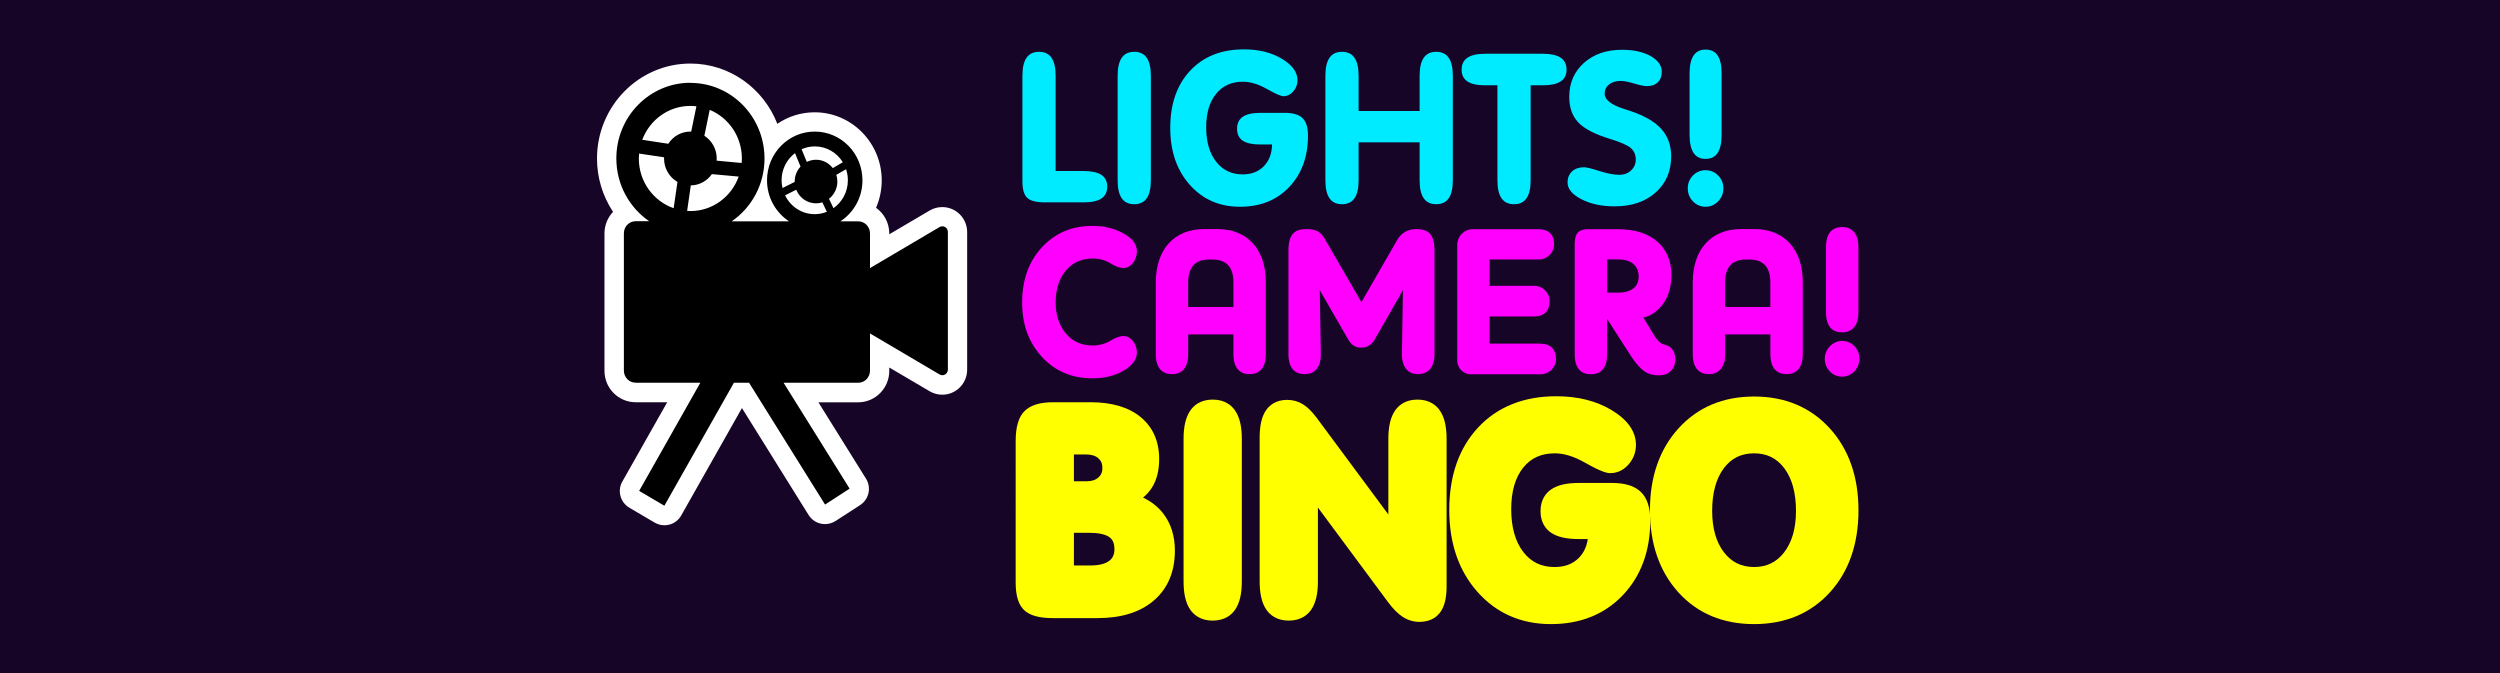 <?xml version="1.0" encoding="utf-8"?>
<!-- Generator: Adobe Illustrator 28.2.0, SVG Export Plug-In . SVG Version: 6.00 Build 0)  -->
<svg version="1.1" id="Layer_1" xmlns="http://www.w3.org/2000/svg" xmlns:xlink="http://www.w3.org/1999/xlink" x="0px" y="0px"
	 viewBox="0 0 490 132" style="enable-background:new 0 0 490 132;" xml:space="preserve">
<style type="text/css">
	.st0{fill:#170527;}
	.st1{enable-background:new    ;}
	.st2{fill:#00EBFF;}
	.st3{fill:#FFFF00;}
	.st4{fill:#FF00FF;}
	.st5{fill:#FFFFFF;}
</style>
<rect class="st0" width="490" height="132"/>
<g>
	<g class="st1">
		<path class="st2" d="M200.394,14.878c0-1.587,0.267-2.771,0.803-3.551c0.536-0.78,1.353-1.17,2.451-1.17
			c1.098,0,1.914,0.39,2.45,1.17c0.536,0.78,0.804,1.964,0.804,3.551v18.644h5.489c1.568,0,2.731,0.254,3.489,0.76
			c0.758,0.507,1.137,1.274,1.137,2.3c0,1.04-0.379,1.814-1.137,2.321c-0.758,0.507-1.921,0.76-3.489,0.76h-7.587
			c-1.686,0-2.843-0.293-3.47-0.88c-0.628-0.587-0.941-1.687-0.941-3.301V14.878z"/>
		<path class="st2" d="M225.566,35.323c0,1.587-0.268,2.767-0.804,3.541c-0.536,0.774-1.353,1.161-2.45,1.161
			s-1.915-0.387-2.451-1.161c-0.536-0.773-0.803-1.954-0.803-3.541V14.878c0-1.587,0.268-2.771,0.803-3.551
			c0.536-0.78,1.353-1.17,2.451-1.17s1.914,0.39,2.45,1.17c0.536,0.78,0.804,1.964,0.804,3.551V35.323z"/>
		<path class="st2" d="M249.327,28.321h-2.293c-1.57,0-2.722-0.25-3.46-0.75c-0.739-0.5-1.108-1.277-1.108-2.331
			c0-1.053,0.373-1.837,1.117-2.35c0.745-0.513,1.895-0.77,3.451-0.77h4.783c1.62,0,2.784,0.347,3.49,1.04
			c0.706,0.694,1.058,1.827,1.058,3.401c0,4.148-1.225,7.512-3.676,10.092c-2.45,2.581-5.668,3.871-9.654,3.871
			c-4.013,0-7.293-1.433-9.842-4.301c-2.548-2.867-3.823-6.581-3.823-11.143c0-4.708,1.304-8.452,3.911-11.233
			c2.608-2.78,6.114-4.171,10.518-4.171c2.914,0,5.395,0.614,7.44,1.841c2.045,1.227,3.068,2.634,3.068,4.221
			c0,0.827-0.274,1.554-0.823,2.18c-0.549,0.628-1.196,0.94-1.94,0.94c-0.484,0-1.562-0.473-3.236-1.42
			c-1.673-0.947-3.248-1.42-4.725-1.42c-2.208,0-3.957,0.797-5.244,2.39c-1.287,1.594-1.931,3.778-1.931,6.551
			c0,2.814,0.647,5.055,1.941,6.722c1.294,1.667,3.026,2.501,5.196,2.501c1.725,0,3.11-0.53,4.156-1.59
			C248.746,31.532,249.287,30.108,249.327,28.321z"/>
		<path class="st2" d="M266.286,27.901v7.422c0,1.587-0.269,2.767-0.805,3.541c-0.536,0.774-1.353,1.161-2.451,1.161
			s-1.915-0.387-2.451-1.161c-0.536-0.773-0.802-1.954-0.802-3.541V14.878c0-1.587,0.267-2.771,0.802-3.551
			c0.536-0.78,1.353-1.17,2.451-1.17s1.915,0.39,2.451,1.17c0.536,0.78,0.805,1.964,0.805,3.551v6.881h11.958v-6.881
			c0-1.587,0.267-2.771,0.803-3.551c0.536-0.78,1.353-1.17,2.45-1.17c1.098,0,1.915,0.39,2.451,1.17
			c0.536,0.78,0.805,1.964,0.805,3.551v20.445c0,1.587-0.269,2.767-0.805,3.541c-0.536,0.774-1.353,1.161-2.451,1.161
			c-1.097,0-1.914-0.387-2.45-1.161c-0.537-0.773-0.803-1.954-0.803-3.541v-7.422H266.286z"/>
		<path class="st2" d="M293.497,16.718h-2.393c-1.567,0-2.731-0.253-3.489-0.76c-0.758-0.507-1.137-1.273-1.137-2.3
			c0-1.053,0.383-1.837,1.146-2.35c0.764-0.513,1.924-0.771,3.479-0.771h11.313c1.541,0,2.699,0.257,3.469,0.771
			c0.773,0.513,1.158,1.297,1.158,2.35c0,1.027-0.383,1.794-1.148,2.3c-0.764,0.507-1.924,0.76-3.479,0.76h-2.411v18.605
			c0,1.587-0.268,2.767-0.803,3.541c-0.537,0.774-1.353,1.161-2.451,1.161c-1.098,0-1.915-0.387-2.451-1.161
			c-0.536-0.773-0.803-1.954-0.803-3.541V16.718z"/>
		<path class="st2" d="M327.549,30.642c0,2.921-1.016,5.284-3.048,7.091c-2.033,1.807-4.708,2.711-8.028,2.711
			c-2.548,0-4.725-0.466-6.528-1.4c-1.803-0.934-2.706-2.027-2.706-3.281c0-0.893,0.291-1.614,0.874-2.16
			c0.58-0.547,1.362-0.82,2.342-0.82c0.484,0,1.496,0.247,3.038,0.74c1.543,0.494,2.843,0.74,3.902,0.74
			c0.913,0,1.678-0.287,2.293-0.86c0.615-0.573,0.922-1.287,0.922-2.141c0-0.921-0.315-1.66-0.942-2.221
			c-0.627-0.56-1.973-1.16-4.038-1.801c-2.994-0.906-5.085-1.983-6.274-3.231c-1.19-1.246-1.785-2.924-1.785-5.031
			c0-2.708,0.958-4.922,2.873-6.642c1.915-1.72,4.408-2.581,7.479-2.581c2.261,0,4.124,0.41,5.588,1.23s2.195,1.844,2.195,3.07
			c0,0.881-0.258,1.57-0.774,2.071c-0.517,0.5-1.232,0.75-2.147,0.75c-0.51,0-1.34-0.17-2.49-0.51c-1.15-0.34-2.019-0.51-2.606-0.51
			c-0.968,0-1.739,0.23-2.313,0.69c-0.576,0.46-0.864,1.064-0.864,1.81c0,1.187,1.269,2.187,3.803,3.001
			c0.587,0.187,1.047,0.333,1.372,0.44c2.732,0.934,4.724,2.11,5.98,3.531C326.922,26.751,327.549,28.521,327.549,30.642z"/>
		<path class="st2" d="M330.805,36.923c0-1,0.339-1.843,1.019-2.531c0.679-0.687,1.503-1.03,2.471-1.03
			c0.966,0,1.789,0.347,2.469,1.04c0.68,0.694,1.019,1.533,1.019,2.52c0,0.987-0.343,1.834-1.029,2.541
			c-0.686,0.707-1.507,1.06-2.46,1.06c-0.968,0-1.792-0.35-2.471-1.05C331.144,38.774,330.805,37.923,330.805,36.923z
			 M337.431,26.421c0,1.601-0.258,2.787-0.774,3.561c-0.517,0.773-1.304,1.16-2.362,1.16c-1.047,0-1.831-0.39-2.353-1.17
			c-0.522-0.781-0.784-1.964-0.784-3.551V14.378c0-1.561,0.262-2.727,0.784-3.501c0.522-0.774,1.307-1.161,2.353-1.161
			c1.058,0,1.845,0.384,2.362,1.15c0.516,0.768,0.774,1.938,0.774,3.511V26.421z"/>
	</g>
	<g class="st1">
		<g>
			<path class="st3" d="M206.358,119.885c-2.303,0-3.883-0.4-4.74-1.202c-0.857-0.802-1.285-2.304-1.285-4.509V86.469
				c0-2.423,0.455-4.089,1.366-5.001c0.91-0.91,2.499-1.366,4.766-1.366h7.31c3.856,0,6.846,0.87,8.97,2.609
				c2.124,1.74,3.186,4.168,3.186,7.282c0,1.949-0.393,3.56-1.178,4.836c-0.786,1.275-2,2.277-3.642,3.005
				c2.553,0.638,4.507,1.826,5.864,3.565c1.357,1.74,2.035,3.912,2.035,6.516c0,3.754-1.218,6.686-3.655,8.799
				s-5.842,3.169-10.215,3.169H206.358z M209.223,95.595h3.722c1.32,0,2.383-0.355,3.186-1.066c0.803-0.711,1.204-1.639,1.204-2.787
				c0-1.202-0.406-2.16-1.218-2.869c-0.813-0.71-1.906-1.065-3.28-1.065h-3.615V95.595z M209.223,112.098h4.445
				c1.963,0,3.459-0.383,4.485-1.148c1.026-0.765,1.54-1.876,1.54-3.333c0-1.512-0.505-2.632-1.513-3.36
				c-1.009-0.728-2.566-1.093-4.672-1.093h-4.284V112.098z"/>
		</g>
		<g>
			<path class="st3" d="M242.133,113.956c0,2.167-0.366,3.779-1.098,4.835c-0.732,1.056-1.847,1.585-3.347,1.585
				c-1.5,0-2.616-0.528-3.348-1.585c-0.732-1.056-1.098-2.668-1.098-4.835V86.031c0-2.167,0.366-3.784,1.098-4.85
				c0.732-1.065,1.847-1.597,3.348-1.597c1.499,0,2.614,0.532,3.347,1.597c0.732,1.066,1.098,2.683,1.098,4.85V113.956z"/>
		</g>
		<g>
			<path class="st3" d="M257.049,113.956c0,2.167-0.367,3.779-1.097,4.835c-0.733,1.056-1.849,1.585-3.348,1.585
				s-2.615-0.528-3.347-1.585c-0.732-1.056-1.097-2.668-1.097-4.835V85.704c0-2.04,0.338-3.56,1.017-4.562
				c0.679-1.002,1.713-1.503,3.106-1.503c0.892,0,1.699,0.222,2.423,0.669c0.723,0.447,1.486,1.198,2.291,2.255l16.386,22.104
				V86.031c0-2.167,0.365-3.784,1.098-4.85c0.731-1.065,1.847-1.597,3.347-1.597c1.499,0,2.615,0.532,3.347,1.597
				c0.732,1.066,1.098,2.683,1.098,4.85v28.936c0,1.931-0.331,3.356-0.991,4.276c-0.66,0.919-1.687,1.38-3.079,1.38
				c-0.928,0-1.794-0.264-2.598-0.792c-0.803-0.528-1.633-1.367-2.49-2.514L257.049,95.65V113.956z"/>
		</g>
	</g>
	<g class="st1">
		<g>
			<path class="st3" d="M215.141,121.149h-8.783c-2.662,0-4.495-0.505-5.603-1.544c-1.134-1.06-1.685-2.837-1.685-5.431V86.469
				c0-2.796,0.568-4.724,1.735-5.893c1.171-1.17,3.022-1.738,5.661-1.738h7.31c4.137,0,7.424,0.974,9.77,2.895
				c2.422,1.983,3.65,4.762,3.65,8.26c0,2.176-0.459,4.026-1.366,5.498c-0.47,0.764-1.071,1.444-1.794,2.039
				c1.6,0.753,2.919,1.788,3.937,3.093c1.528,1.96,2.302,4.413,2.302,7.294c0,4.118-1.376,7.401-4.09,9.754
				C223.522,119.979,219.807,121.149,215.141,121.149z M206.465,81.366c-1.881,0-3.22,0.344-3.873,0.996
				c-0.454,0.454-0.995,1.536-0.995,4.107v27.704c0,1.778,0.314,3.052,0.885,3.586c0.344,0.322,1.304,0.861,3.876,0.861h8.783
				c4.04,0,7.199-0.963,9.387-2.861c2.166-1.877,3.219-4.444,3.219-7.844c0-2.336-0.578-4.213-1.768-5.739
				c-1.189-1.524-2.882-2.543-5.174-3.117l-3.566-0.891l3.36-1.49c1.396-0.62,2.432-1.465,3.078-2.513
				c0.657-1.067,0.99-2.472,0.99-4.174c0-2.741-0.891-4.803-2.724-6.305c-1.883-1.541-4.632-2.323-8.169-2.323H206.465z
				 M213.668,113.361h-5.708v-11.462h5.548c2.399,0,4.169,0.436,5.412,1.333c0.929,0.671,2.037,1.976,2.037,4.385
				c0,1.845-0.708,3.347-2.048,4.347C217.663,112.891,215.901,113.361,213.668,113.361z M210.487,110.834h3.181
				c1.676,0,2.931-0.302,3.73-0.897c0.703-0.524,1.031-1.261,1.031-2.32c0-1.454-0.565-2.029-0.989-2.336
				c-0.774-0.559-2.134-0.854-3.932-0.854h-3.02V110.834z M212.946,96.859h-4.986V86.544h4.878c1.682,0,3.065,0.463,4.111,1.377
				c1.095,0.956,1.651,2.242,1.651,3.821c0,1.519-0.549,2.774-1.63,3.733C215.932,96.394,214.578,96.859,212.946,96.859z
				 M210.487,94.332h2.458c1.011,0,1.78-0.246,2.349-0.749c0.531-0.47,0.778-1.055,0.778-1.84c0-0.84-0.25-1.449-0.786-1.918
				c-0.58-0.506-1.381-0.753-2.448-0.753h-2.351V94.332z"/>
		</g>
		<g>
			<path class="st3" d="M237.688,121.64c-2.407,0-3.713-1.158-4.387-2.129c-0.89-1.285-1.322-3.101-1.322-5.555V86.031
				c0-2.451,0.431-4.271,1.319-5.565c0.673-0.98,1.98-2.146,4.39-2.146c2.408,0,3.715,1.166,4.388,2.145
				c0.889,1.295,1.32,3.115,1.32,5.566v27.925c0,2.453-0.433,4.27-1.322,5.555C241.4,120.482,240.093,121.64,237.688,121.64z
				 M237.688,80.848c-1.421,0-1.997,0.599-2.306,1.049c-0.581,0.847-0.876,2.237-0.876,4.134v27.925
				c0,1.894,0.294,3.279,0.873,4.116c0.31,0.447,0.885,1.04,2.309,1.04c1.422,0,1.999-0.594,2.308-1.04
				c0.579-0.837,0.873-2.221,0.873-4.116V86.031c0-1.897-0.295-3.288-0.876-4.135C239.684,81.446,239.108,80.848,237.688,80.848z"/>
		</g>
		<g>
			<path class="st3" d="M278.202,121.887c-1.175,0-2.283-0.337-3.293-1c-0.932-0.613-1.85-1.533-2.808-2.814l-13.79-18.598v14.481
				c0,2.451-0.432,4.269-1.322,5.553c-0.675,0.972-1.982,2.13-4.387,2.13c-2.407,0-3.713-1.158-4.386-2.129
				c-0.89-1.283-1.322-3.101-1.322-5.555V85.704c0-2.321,0.404-4.045,1.234-5.271c0.637-0.939,1.873-2.058,4.153-2.058
				c1.127,0,2.166,0.289,3.087,0.858c0.863,0.533,1.724,1.371,2.632,2.564l14.117,19.042V86.031c0-2.452,0.432-4.274,1.32-5.566
				c0.671-0.977,1.977-2.145,4.388-2.145c2.409,0,3.716,1.166,4.388,2.145c0.889,1.295,1.32,3.115,1.32,5.566v28.936
				c0,2.221-0.401,3.86-1.228,5.013C281.684,120.85,280.465,121.887,278.202,121.887z M255.785,91.824l18.345,24.74
				c0.764,1.023,1.496,1.768,2.17,2.21c0.597,0.394,1.221,0.585,1.903,0.585c1.291,0,1.789-0.487,2.052-0.853
				c0.494-0.687,0.754-1.912,0.754-3.539V86.031c0-1.897-0.295-3.288-0.876-4.135c-0.31-0.449-0.885-1.048-2.305-1.048
				c-1.422,0-1.996,0.599-2.305,1.048c-0.581,0.847-0.876,2.237-0.876,4.135v22.462L255.98,83.315
				c-0.697-0.916-1.353-1.57-1.939-1.933c-0.523-0.323-1.098-0.48-1.759-0.48c-1.271,0-1.785,0.541-2.06,0.948
				c-0.531,0.784-0.8,2.081-0.8,3.854v28.252c0,1.896,0.294,3.28,0.873,4.116c0.309,0.447,0.885,1.04,2.308,1.04
				c1.423,0,1.999-0.595,2.31-1.042c0.578-0.835,0.871-2.22,0.871-4.115V91.824z"/>
		</g>
	</g>
	<g class="st1">
		<g>
			<path class="st3" d="M312.578,104.392h-3.133c-2.142,0-3.717-0.341-4.725-1.024c-1.008-0.682-1.513-1.744-1.513-3.183
				c0-1.438,0.508-2.509,1.527-3.21c1.017-0.701,2.588-1.053,4.712-1.053h6.533c2.214,0,3.803,0.474,4.766,1.42
				c0.965,0.948,1.446,2.497,1.446,4.645c0,5.666-1.673,10.26-5.02,13.785c-3.347,3.525-7.743,5.287-13.188,5.287
				c-5.479,0-9.96-1.957-13.442-5.874c-3.48-3.917-5.221-8.989-5.221-15.219c0-6.43,1.781-11.544,5.342-15.342
				c3.562-3.797,8.35-5.697,14.365-5.697c3.981,0,7.368,0.838,10.162,2.514c2.794,1.676,4.191,3.597,4.191,5.764
				c0,1.13-0.375,2.123-1.124,2.979c-0.749,0.856-1.633,1.283-2.651,1.283c-0.66,0-2.134-0.647-4.419-1.94
				c-2.284-1.293-4.435-1.94-6.452-1.94c-3.017,0-5.405,1.088-7.163,3.265c-1.759,2.177-2.639,5.161-2.639,8.948
				c0,3.844,0.884,6.905,2.651,9.18c1.767,2.278,4.133,3.416,7.096,3.416c2.357,0,4.248-0.724,5.677-2.172
				C311.784,108.778,312.525,106.833,312.578,104.392z"/>
		</g>
	</g>
	<g class="st1">
		<g>
			<path class="st3" d="M303.983,122.324c-5.831,0-10.671-2.119-14.386-6.299c-3.678-4.138-5.541-9.541-5.541-16.058
				c0-6.731,1.913-12.184,5.684-16.206c3.794-4.045,8.937-6.096,15.287-6.096c4.193,0,7.832,0.906,10.812,2.694
				c3.188,1.912,4.804,4.216,4.804,6.848c0,1.439-0.484,2.721-1.437,3.811c-0.996,1.138-2.208,1.715-3.602,1.715
				c-0.654,0-1.766-0.251-5.041-2.104c-2.082-1.179-4.043-1.776-5.83-1.776c-2.64,0-4.661,0.914-6.179,2.795
				c-1.565,1.938-2.358,4.681-2.358,8.155c0,3.539,0.802,6.367,2.386,8.405c1.528,1.97,3.522,2.927,6.098,2.927
				c2.021,0,3.584-0.587,4.777-1.796c0.948-0.963,1.527-2.174,1.752-3.684h-1.764c-2.424,0-4.202-0.406-5.435-1.242
				c-0.943-0.639-2.067-1.891-2.067-4.229c0-2.334,1.128-3.6,2.073-4.25c1.245-0.859,3.021-1.276,5.429-1.276h6.533
				c2.547,0,4.449,0.6,5.652,1.783c1.211,1.188,1.824,3.054,1.824,5.546c0,5.973-1.806,10.905-5.367,14.655
				C314.507,120.412,309.762,122.324,303.983,122.324z M305.027,80.191c-5.703,0-10.1,1.733-13.443,5.298
				c-3.319,3.538-5.001,8.409-5.001,14.477c0,5.881,1.65,10.718,4.903,14.38c3.259,3.667,7.347,5.45,12.497,5.45
				c5.13,0,9.145-1.601,12.271-4.893c3.101-3.265,4.674-7.611,4.674-12.915c0-1.788-0.359-3.047-1.069-3.743
				c-0.713-0.703-2.019-1.059-3.88-1.059h-6.533c-1.826,0-3.207,0.286-3.995,0.829c-0.421,0.29-0.98,0.829-0.98,2.17
				c0,1.334,0.547,1.859,0.958,2.136c0.543,0.369,1.681,0.807,4.017,0.807h4.426l-0.028,1.291c-0.06,2.762-0.931,5.014-2.587,6.695
				c-1.67,1.691-3.882,2.548-6.577,2.548c-3.36,0-6.084-1.314-8.094-3.905c-1.935-2.492-2.916-5.841-2.916-9.956
				c0-4.066,0.982-7.344,2.919-9.742c2.002-2.479,4.741-3.736,8.146-3.736c2.229,0,4.608,0.708,7.075,2.104
				c2.979,1.686,3.728,1.772,3.803,1.776c0.644,0,1.184-0.27,1.692-0.852c0.547-0.624,0.812-1.327,0.812-2.147
				c0-1.706-1.17-3.237-3.578-4.681C311.956,80.976,308.756,80.191,305.027,80.191z"/>
		</g>
	</g>
	<g class="st1">
		<g>
			<path class="st3" d="M324.652,100.021c0-6.284,1.764-11.361,5.289-15.233c3.525-3.87,8.145-5.806,13.857-5.806
				c5.731,0,10.363,1.94,13.897,5.82c3.534,3.88,5.302,8.953,5.302,15.219c0,6.304-1.764,11.386-5.288,15.246
				c-3.526,3.863-8.162,5.793-13.911,5.793s-10.376-1.93-13.884-5.793C326.406,111.407,324.652,106.325,324.652,100.021z
				 M334.32,100.131c0,3.716,0.865,6.69,2.597,8.921s4.026,3.347,6.881,3.347s5.15-1.116,6.881-3.347
				c1.733-2.231,2.598-5.205,2.598-8.921c0-3.844-0.858-6.895-2.571-9.153c-1.713-2.258-4.016-3.389-6.909-3.389
				c-2.892,0-5.194,1.13-6.909,3.389C335.176,93.236,334.32,96.286,334.32,100.131z"/>
		</g>
	</g>
	<g class="st1">
		<g>
			<path class="st3" d="M343.797,122.324c-6.094,0-11.08-2.088-14.819-6.208c-3.71-4.082-5.59-9.498-5.59-16.095
				c0-6.579,1.891-11.989,5.619-16.083c3.758-4.127,8.735-6.22,14.791-6.22c6.074,0,11.064,2.097,14.831,6.232
				c3.737,4.102,5.631,9.509,5.631,16.07c0,6.599-1.891,12.015-5.619,16.098C354.883,120.235,349.889,122.324,343.797,122.324z
				 M343.797,80.246c-5.391,0-9.617,1.765-12.922,5.393c-3.291,3.615-4.96,8.454-4.96,14.382c0,5.95,1.66,10.793,4.934,14.396
				c3.286,3.62,7.522,5.379,12.948,5.379c5.428,0,9.673-1.76,12.978-5.381c3.289-3.604,4.957-8.446,4.957-14.395
				c0-5.913-1.673-10.747-4.972-14.367C353.446,82.014,349.205,80.246,343.797,80.246z M343.797,113.663
				c-3.253,0-5.905-1.291-7.88-3.836c-1.899-2.447-2.862-5.71-2.862-9.696c0-4.108,0.951-7.444,2.826-9.917
				c1.959-2.581,4.622-3.889,7.916-3.889c3.295,0,5.958,1.308,7.916,3.889c1.876,2.474,2.827,5.81,2.827,9.917
				c0,3.987-0.964,7.249-2.863,9.696C349.703,112.372,347.051,113.663,343.797,113.663z M343.797,88.852
				c-2.495,0-4.427,0.945-5.901,2.889c-1.535,2.023-2.313,4.845-2.313,8.389c0,3.412,0.785,6.153,2.331,8.146
				c1.492,1.924,3.417,2.858,5.883,2.858s4.391-0.934,5.883-2.858c1.548-1.993,2.332-4.734,2.332-8.146
				c0-3.543-0.779-6.366-2.314-8.389C348.224,89.798,346.294,88.852,343.797,88.852z"/>
		</g>
	</g>
	<path class="st4" d="M214.179,50.671c1.327,0,2.49,0.329,3.488,0.948c0.998,0.619,1.883,0.948,2.603,0.897
		c1.491-0.038,2.565-1.643,2.565-3.324c-0.038-1.352-0.923-2.502-2.654-3.437c-1.731-0.986-3.728-1.479-6.066-1.479
		c-4.019,0-7.304,1.39-9.92,4.221c-2.565,2.78-3.854,6.394-3.854,10.78s1.289,7.822,3.854,10.653
		c2.603,2.831,5.902,4.221,9.92,4.221c2.325,0,4.335-0.493,6.066-1.479c1.731-0.986,2.603-2.174,2.654-3.526
		c0-1.643-1.087-3.235-2.565-3.273c-0.72-0.038-1.605,0.291-2.603,0.897c-0.998,0.607-2.174,0.948-3.488,0.948
		c-2.212,0-3.968-0.784-5.295-2.376c-1.327-1.592-1.971-3.602-1.971-6.066c0-2.578,0.645-4.625,1.971-6.23
		C210.211,51.454,211.98,50.671,214.179,50.671z"/>
	<path class="st4" d="M238.582,44.896h-2.565c-5.826,0-9.478,3.93-9.478,10.451v14.053c0,2.78,1.289,3.93,3.172,3.93
		s3.172-1.15,3.172-3.93v-3.854h8.871v3.854c0,2.78,1.289,3.93,3.172,3.93s3.172-1.15,3.172-3.93V55.347
		C248.098,48.839,244.483,44.896,238.582,44.896z M241.754,60.174h-8.871v-4.84c0-3.071,1.529-4.461,3.968-4.461h0.885
		c2.527,0,4.019,1.39,4.019,4.461V60.174z"/>
	<path class="st4" d="M277.593,44.896c-1.681,0-2.856,0.784-3.614,1.921l-7.14,12.41l-7.191-12.41
		c-0.758-1.39-1.731-1.921-3.576-1.921c-2.363,0-3.538,1.024-3.538,4.259v20.245c0,2.78,1.289,3.93,3.172,3.93
		c1.883,0,3.172-1.15,3.172-3.93l-0.202-12.536l5.737,9.958c0.48,0.695,1.087,1.15,1.769,1.264c0.24,0.038,0.442,0.038,0.645,0.038
		c0.202,0,0.404,0,0.607-0.038c0.72-0.126,1.327-0.569,1.845-1.264l5.699-9.958l-0.202,12.536c0,2.78,1.365,3.93,3.172,3.93
		c1.807,0,3.21-1.15,3.21-3.93V49.154c0-3.235-1.201-4.259-3.576-4.259H277.593z"/>
	<path class="st4" d="M301.919,67.352h-9.958v-5.32h8.707c1.933,0,3.058-1.024,3.046-3.033c0-1.668-1.39-2.982-3.02-2.982h-8.732
		V50.86h9.642c1.592,0,2.97-1.276,2.995-2.907c0.038-1.984-1.099-3.033-3.046-3.033h-12.89c-1.681,0-3.046,1.39-3.046,3.109V70.65
		c0,1.491,1.188,2.704,2.654,2.704h13.711c1.592,0,2.957-1.264,2.995-2.894c0.038-1.984-1.087-3.096-3.046-3.096L301.919,67.352z"/>
	<path class="st4" d="M326.158,67.516c-0.645-0.126-1.327-0.733-2.009-1.883l-2.047-3.399c1.441-0.291,2.73-1.188,3.816-2.616
		c1.125-1.516,1.681-3.437,1.681-5.813c-0.038-5.282-3.779-8.884-10.4-8.884h-5.902c-1.731,0-2.654,0.657-2.654,2.907v21.597
		c0,2.831,1.289,3.93,3.172,3.93s3.172-1.112,3.172-3.93v-6.925l4.853,7.544c2.009,2.944,3.336,3.526,5.421,3.526
		c1.049-0.038,1.807-0.366,2.287-0.948c0.48-0.455,0.758-1.112,0.809-1.971c0.038-0.986-0.202-1.757-0.72-2.338
		c-0.316-0.366-0.809-0.619-1.491-0.784L326.158,67.516z M317.173,57.356h-2.174v-6.508h2.211c2.527,0,3.968,1.226,3.968,3.399
		c0,1.971-1.441,3.109-4.019,3.109H317.173z"/>
	<path class="st4" d="M338.024,70.789C337.961,70.966,337.834,71.206,338.024,70.789 M338.125,69.488c0,0,0-0.063,0-0.088v-3.854
		h8.871v3.854c0,2.78,1.289,3.93,3.172,3.93s3.172-1.15,3.172-3.93V55.347c0-6.508-3.614-10.451-9.516-10.451h-2.565
		c-5.826,0-9.478,3.93-9.478,10.451v14.053c0,2.78,1.289,3.93,3.172,3.93c1.125,0,2.073-0.455,2.629-1.453
		c0.139-0.366,0.291-0.733,0.455-1.099 M346.984,60.174h-8.871v-4.84c0-3.071,1.529-4.461,3.968-4.461h0.885
		c2.527,0,4.019,1.39,4.019,4.461V60.174L346.984,60.174z"/>
	<path d="M350.75,70.789c0,0,0-0.025,0-0.051c0,0,0.013,0,0.025,0.013c0,0-0.013,0.025-0.025,0.025V70.789z"/>
	<path class="st4" d="M361.074,65.141c1.807,0,3.172-1.15,3.172-3.93V48.434c0-2.78-1.365-3.93-3.172-3.93
		c-1.921,0-3.172,1.15-3.172,3.93V61.21C357.902,63.991,359.141,65.141,361.074,65.141z"/>
	<path class="st4" d="M360.771,66.834c-1.655,0.139-3.008,1.554-3.109,3.248c-0.126,2.085,1.491,3.842,3.576,3.741
		c1.58-0.076,2.907-1.327,3.159-2.919C364.764,68.603,362.995,66.644,360.771,66.834z"/>
	<path d="M130.23,101.043c-0.341,0-0.67-0.088-0.96-0.265l-4.941-2.907c-0.885-0.531-1.201-1.668-0.682-2.565l10.388-18.375h-9.44
		c-2.325,0-4.208-1.908-4.208-4.259v-26.93c0-1.706,0.998-3.172,2.426-3.854c-2.49-2.982-3.905-6.799-3.905-10.817
		c0-9.225,7.368-16.719,16.416-16.719c7.898,0,14.508,5.699,16.075,13.282c2.06-2.287,5.017-3.728,8.303-3.728
		c6.205,0,11.247,5.131,11.247,11.449c0,2.262-0.645,4.423-1.82,6.243c1.883,0.417,3.298,2.123,3.298,4.158v3.488l10.78-6.344
		c0.455-0.265,0.973-0.417,1.504-0.417c1.643,0,2.982,1.352,2.982,3.008v26.968c0,0.821-0.316,1.58-0.897,2.148
		c-0.556,0.556-1.302,0.859-2.085,0.859l0,0c-0.531,0-1.049-0.139-1.504-0.417l-10.78-6.344v3.993c0,2.351-1.896,4.259-4.208,4.259
		h-11.197l11.133,17.856c0.543,0.872,0.291,2.035-0.581,2.591l-4.815,3.121c-0.316,0.202-0.67,0.303-1.036,0.303
		c-0.139,0-0.278-0.013-0.417-0.051c-0.493-0.114-0.923-0.417-1.201-0.847l-14.343-22.987h-0.809l-13.092,23.151
		c-0.253,0.442-0.67,0.771-1.163,0.897c-0.164,0.038-0.329,0.063-0.493,0.063L130.23,101.043z M150.197,41.484
		c-0.341-0.531-0.632-1.099-0.872-1.693c-0.354,0.581-0.746,1.15-1.163,1.693H150.197z M136.877,39.323
		c1.946-0.392,3.677-1.491,4.891-3.083l-1.428-0.126c-0.897,0.923-2.035,1.58-3.273,1.908
		C137.067,38.021,136.877,39.323,136.877,39.323z M127.21,32.296c0.329,2.262,1.542,4.271,3.324,5.586l0.202-1.365
		c-1.201-1.049-2.035-2.477-2.338-4.044C128.398,32.473,127.21,32.296,127.21,32.296z M143.423,29.832
		c-0.303-2.123-1.377-4.031-2.995-5.346l-0.278,1.34c1.099,1.036,1.832,2.401,2.11,3.892l1.163,0.101V29.832z M130.18,26.142
		c0.998-1.074,2.3-1.807,3.728-2.11l0.265-1.289c-2.123,0.316-4.044,1.479-5.346,3.197l1.34,0.202L130.18,26.142z"/>
	<path class="st5" d="M135.323,16.247c8.025,0,14.52,6.635,14.52,14.823c0,5.131-2.553,9.655-6.432,12.309h11.247
		c-2.591-1.693-4.322-4.663-4.322-8.037c0-5.27,4.183-9.554,9.352-9.554s9.352,4.271,9.352,9.554c0,3.387-1.731,6.344-4.322,8.037
		h3.488c1.276,0,2.313,1.062,2.313,2.363v6.799l13.636-8.037c0.177-0.101,0.366-0.152,0.543-0.152c0.569,0,1.087,0.468,1.087,1.112
		v26.968c0,0.645-0.518,1.112-1.087,1.112c-0.177,0-0.366-0.051-0.543-0.152l-13.636-8.037v7.304c0,1.302-1.036,2.363-2.313,2.363
		h-14.621l12.941,20.75l-4.815,3.121L146.81,75.01h-2.957l-13.636,24.112l-4.941-2.907l11.993-21.205h-12.675
		c-1.276,0-2.313-1.062-2.313-2.363v-26.93c0-1.302,1.036-2.363,2.313-2.363h2.641c-3.88-2.666-6.432-7.178-6.432-12.309
		c0-8.189,6.508-14.823,14.52-14.823 M130.988,28.177c0.923-1.441,2.515-2.388,4.322-2.388c0.051,0,0.114,0,0.164,0l1.024-4.954
		c-0.392-0.051-0.784-0.076-1.188-0.076c-4.309,0-7.987,2.768-9.427,6.647L130.988,28.177 M145.37,31.917
		c0.025-0.278,0.038-0.569,0.038-0.847c0-4.322-2.603-8.012-6.306-9.541l-1.049,5.08c1.453,0.935,2.426,2.578,2.426,4.474
		c0,0.139,0,0.265-0.025,0.404l4.903,0.455 M158.121,31.74c0.556-0.265,1.163-0.43,1.82-0.43c1.34,0,2.515,0.645,3.286,1.63
		l1.971-1.137c-1.15-1.87-3.185-3.109-5.497-3.109c-0.923,0-1.794,0.202-2.591,0.556l1.024,2.49 M153.369,36.858l2.388-1.201
		c0,0,0-0.051,0-0.076c0-1.137,0.442-2.161,1.15-2.932l-1.087-2.641c-1.592,1.213-2.629,3.134-2.629,5.32
		c0,0.518,0.063,1.036,0.177,1.516 M132.037,40.801l0.746-5.143c-1.567-0.91-2.629-2.616-2.629-4.587c0-0.076,0-0.164,0-0.24
		l-4.891-0.733c-0.025,0.316-0.051,0.645-0.051,0.973c0,4.511,2.843,8.341,6.811,9.731 M163.365,40.801
		c1.706-1.201,2.818-3.197,2.818-5.472c0-0.758-0.126-1.479-0.354-2.161l-1.908,1.099c0.126,0.417,0.202,0.859,0.202,1.314
		c0,1.377-0.645,2.603-1.643,3.387L163.365,40.801 M135.323,41.37c4.347,0,8.05-2.818,9.465-6.761l-5.257-0.48
		c-0.923,1.314-2.426,2.186-4.132,2.212l-0.72,4.992c0.215,0.013,0.43,0.038,0.657,0.038 M159.688,41.977
		c0.834,0,1.63-0.164,2.376-0.468l-0.885-1.845c-0.392,0.126-0.809,0.19-1.238,0.19c-1.757,0-3.26-1.112-3.88-2.666l-2.186,1.099
		C154.936,40.473,157.135,41.977,159.688,41.977 M135.323,12.456c-10.097,0-18.311,8.353-18.311,18.615
		c0,3.779,1.125,7.405,3.147,10.451c-1.036,1.099-1.681,2.591-1.681,4.233v26.93c0,3.399,2.742,6.154,6.104,6.154h6.192
		l-8.796,15.544c-1.024,1.794-0.404,4.082,1.377,5.131l4.941,2.907c0.594,0.341,1.251,0.531,1.921,0.531
		c0.329,0,0.657-0.038,0.986-0.126c0.986-0.265,1.82-0.91,2.313-1.794l11.904-21.054l13.067,20.965
		c0.543,0.859,1.403,1.479,2.401,1.693c0.278,0.063,0.543,0.088,0.821,0.088c0.733,0,1.441-0.215,2.06-0.607l4.815-3.121
		c1.731-1.125,2.249-3.437,1.15-5.181l-9.326-14.962h7.785c3.374,0,6.104-2.768,6.104-6.154v-0.67l7.924,4.663
		c0.746,0.442,1.605,0.67,2.464,0.67c2.692,0,4.878-2.199,4.878-4.903V45.49c0-2.704-2.186-4.903-4.878-4.903
		c-0.859,0-1.719,0.227-2.464,0.67l-7.924,4.663v-0.164c0-2.073-1.024-3.918-2.591-5.03c0.72-1.668,1.112-3.488,1.112-5.371
		c0-7.355-5.902-13.345-13.143-13.345c-2.704,0-5.232,0.834-7.317,2.262c-2.679-6.913-9.314-11.816-17.048-11.816l0,0
		L135.323,12.456z"/>
</g>
</svg>
